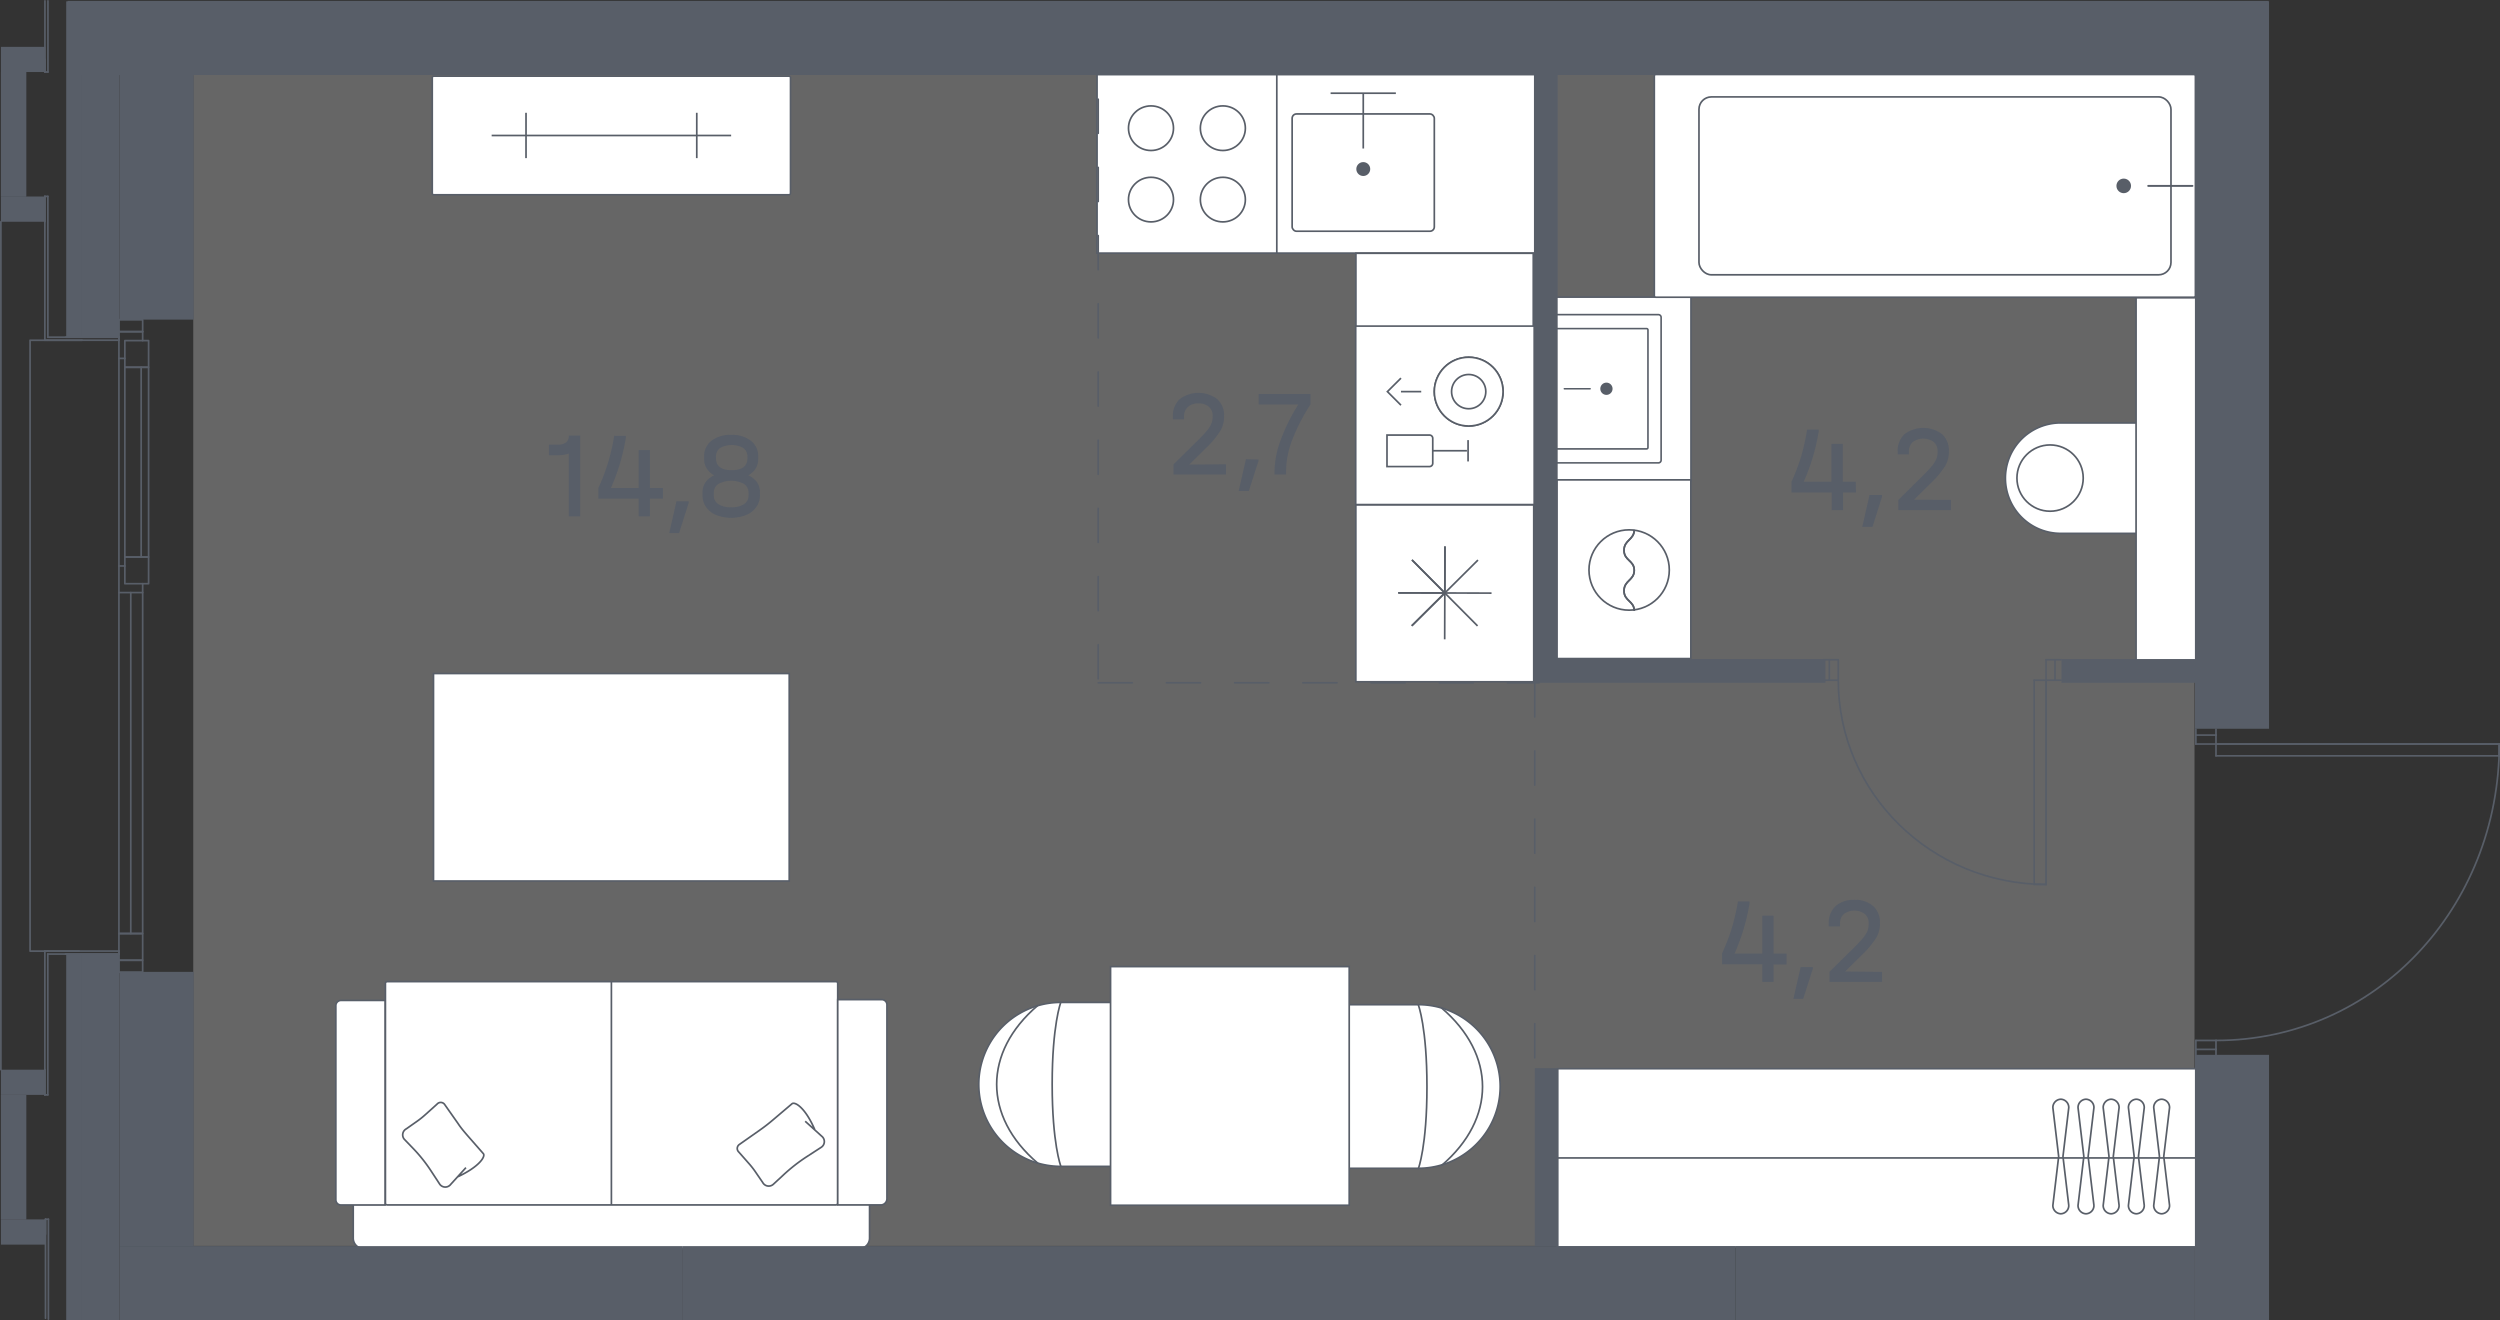 <svg id="Слой_1" data-name="Слой 1" xmlns="http://www.w3.org/2000/svg" viewBox="0 0 366.62 193.61"><rect x="0" y="0" width="366.62" height="193.61" fill="#333333" stroke="none"/><path id="fl57" d="M321.82,11V182.71H28.34V11Z" fill="#fff" fill-rule="evenodd" opacity="0.25"/><rect x="313.38" y="62.01" width="5" height="16.2" transform="matrix(-1, 0, 0, -1, 631.76, 140.22)" fill="#fff" stroke="#585e68" stroke-miterlimit="10" stroke-width="0.25"/><path d="M294.08,62h11.2a8.1,8.1,0,0,1,8.1,8.1v0a8.1,8.1,0,0,1-8.1,8.1h-11.2a0,0,0,0,1,0,0V62A0,0,0,0,1,294.08,62Z" transform="translate(607.47 140.22) rotate(180)" fill="#fff" stroke="#585e68" stroke-miterlimit="10" stroke-width="0.25"/><circle cx="300.64" cy="70.11" r="4.86" fill="none" stroke="#585e68" stroke-miterlimit="10" stroke-width="0.25"/><circle cx="315.88" cy="70.11" r="0.97" fill="#585e68"/><rect x="291.19" y="65.73" width="53.18" height="9.05" transform="translate(247.52 388.03) rotate(-90)" fill="#fff" stroke="#585e68" stroke-miterlimit="10" stroke-width="0.25"/><rect x="228.2" y="43.57" width="19.78" height="26.96" fill="#fff" stroke="#585e68" stroke-miterlimit="10" stroke-width="0.25"/><path d="M228.2,46.14h15a.4.4,0,0,1,.4.4V67.48a.4.4,0,0,1-.4.4h-15a0,0,0,0,1,0,0V46.14A0,0,0,0,1,228.2,46.14Z" fill="#fff" stroke="#585e68" stroke-miterlimit="10" stroke-width="0.24"/><path d="M228.2,48.19h13.27a.2.2,0,0,1,.2.2V65.63a.2.2,0,0,1-.2.2H228.2a0,0,0,0,1,0,0V48.19A0,0,0,0,1,228.2,48.19Z" fill="#fff" stroke="#585e68" stroke-miterlimit="10" stroke-width="0.24"/><circle cx="235.58" cy="57.01" r="0.9" fill="#585e68"/><line x1="229.41" y1="57.01" x2="233.18" y2="57.01" fill="none" stroke="#585e68" stroke-linecap="round" stroke-miterlimit="10" stroke-width="0.23"/><rect x="242.59" y="10.92" width="79.36" height="32.67" rx="0.23" transform="translate(564.55 54.51) rotate(-180)" fill="#fff" stroke="#585e68" stroke-miterlimit="10" stroke-width="0.25"/><rect x="249.16" y="14.21" width="69.22" height="26.09" rx="1.82" transform="translate(567.53 54.51) rotate(-180)" fill="none" stroke="#585e68" stroke-miterlimit="10" stroke-width="0.25"/><circle cx="311.44" cy="27.26" r="1.07" fill="#585e68"/><line x1="315.03" y1="27.26" x2="321.52" y2="27.26" fill="none" stroke="#585e68" stroke-linecap="round" stroke-miterlimit="10" stroke-width="0.28"/><rect x="225.04" y="73.65" width="26.21" height="19.65" transform="translate(321.61 -154.67) rotate(90)" fill="#fff" stroke="#585e68" stroke-miterlimit="10" stroke-width="0.25"/><circle cx="238.91" cy="83.59" r="5.89" fill="none" stroke="#585e68" stroke-miterlimit="10" stroke-width="0.25"/><path d="M239.66,77.7c0,1.47-1.5,1.47-1.5,3s1.5,1.47,1.5,2.94-1.5,1.47-1.5,3,1.5,1.47,1.5,2.94" fill="none" stroke="#585e68" stroke-miterlimit="10" stroke-width="0.25"/><path d="M239.66,77.7c0,1.47-1.5,1.47-1.5,3s1.5,1.47,1.5,2.94-1.5,1.47-1.5,3,1.5,1.47,1.5,2.94" fill="none" stroke="#585e68" stroke-miterlimit="10" stroke-width="0.25"/><rect x="63.57" y="98.77" width="52.17" height="30.43" fill="#fff" stroke="#585e68" stroke-miterlimit="10" stroke-width="0.25"/><path d="M127.52,176.58v5a1.52,1.52,0,0,1-1.52,1.52H53.32a1.52,1.52,0,0,1-1.52-1.52v-5" fill="#fff" stroke="#585e68" stroke-miterlimit="10" stroke-width="0.25"/><rect x="73.31" y="127.16" width="32.75" height="66.33" rx="0.25" transform="translate(250.01 70.64) rotate(90)" fill="#fff" stroke="#585e68" stroke-miterlimit="10" stroke-width="0.25"/><path d="M130.07,175.82V147.35a.76.76,0,0,0-.76-.76h-6.46V176.7h6.4A.92.92,0,0,0,130.07,175.82Z" fill="#fff" stroke="#585e68" stroke-miterlimit="10" stroke-width="0.25"/><path d="M49.25,175.94V147.47a.76.76,0,0,1,.76-.76h6.46v30H50A.76.76,0,0,1,49.25,175.94Z" fill="#fff" stroke="#585e68" stroke-miterlimit="10" stroke-width="0.25"/><line x1="89.66" y1="143.95" x2="89.66" y2="176.7" fill="#fff" stroke="#585e68" stroke-miterlimit="10" stroke-width="0.25"/><path d="M119.48,165.65c-1.4-3.24-2.9-4.12-3.33-3.79l-2.84,2.41c-.6.51-1.23,1-1.89,1.46l-3,2.11a.71.71,0,0,0-.09,1.09l1.56,1.77a12.52,12.52,0,0,1,.83,1.06l1.13,1.65a1,1,0,0,0,1.56.26l1.46-1.35a24.86,24.86,0,0,1,3.45-2.7l2.11-1.37a1,1,0,0,0,.07-1.63l-2.42-2.19" fill="none" stroke="#585e68" stroke-miterlimit="10" stroke-width="0.25"/><path d="M67.07,172.6c3.24-1.5,4.14-3,3.82-3.41l-2.32-2.65c-.49-.57-1-1.16-1.4-1.78l-2-2.84a.71.71,0,0,0-1.08,0l-1.78,1.6a12.32,12.32,0,0,1-1.06.85l-1.66,1.17a1,1,0,0,0-.3,1.53l1.31,1.36a22.52,22.52,0,0,1,2.59,3.25l1.31,2a1,1,0,0,0,1.6,0l2.23-2.45" fill="none" stroke="#585e68" stroke-miterlimit="10" stroke-width="0.25"/><rect x="160.94" y="10.94" width="64.52" height="26.18" fill="#fff" stroke="#585e68" stroke-miterlimit="10" stroke-width="0.25"/><rect x="198.84" y="73.89" width="26.09" height="26.09" transform="translate(423.76 173.87) rotate(180)" fill="#fff" stroke="#585e68" stroke-miterlimit="10" stroke-width="0.25"/><polyline points="216.68 91.79 211.88 86.96 207.02 91.79" fill="none" stroke="#585e68" stroke-miterlimit="10" stroke-width="0.25"/><polyline points="211.86 93.76 211.88 86.96 205.03 86.94" fill="none" stroke="#585e68" stroke-miterlimit="10" stroke-width="0.25"/><polyline points="207.05 91.75 211.88 86.96 207.05 82.1" fill="none" stroke="#585e68" stroke-miterlimit="10" stroke-width="0.25"/><polyline points="205.07 86.94 211.88 86.96 211.9 80.11" fill="none" stroke="#585e68" stroke-miterlimit="10" stroke-width="0.25"/><polyline points="207.08 82.13 211.88 86.96 216.74 82.13" fill="none" stroke="#585e68" stroke-miterlimit="10" stroke-width="0.25"/><polyline points="211.9 80.16 211.88 86.96 218.73 86.98" fill="none" stroke="#585e68" stroke-miterlimit="10" stroke-width="0.25"/><rect x="160.97" y="10.85" width="26.18" height="26.36" transform="translate(198.09 -150.03) rotate(90)" fill="#fff" stroke="#585e68" stroke-miterlimit="10" stroke-width="0.25"/><ellipse cx="179.33" cy="18.8" rx="3.3" ry="3.27" fill="#fff" stroke="#585e68" stroke-miterlimit="10" stroke-width="0.25"/><ellipse cx="168.79" cy="18.8" rx="3.3" ry="3.27" fill="#fff" stroke="#585e68" stroke-miterlimit="10" stroke-width="0.25"/><ellipse cx="179.33" cy="29.27" rx="3.3" ry="3.27" fill="#fff" stroke="#585e68" stroke-miterlimit="10" stroke-width="0.25"/><ellipse cx="168.79" cy="29.27" rx="3.3" ry="3.27" fill="#fff" stroke="#585e68" stroke-miterlimit="10" stroke-width="0.25"/><rect x="187.26" y="10.94" width="25.31" height="25.31" transform="translate(399.83 47.19) rotate(-180)" fill="none"/><rect x="189.49" y="16.71" width="20.85" height="17.2" rx="0.64" transform="translate(399.83 50.62) rotate(-180)" fill="#fff" stroke="#585e68" stroke-miterlimit="10" stroke-width="0.25"/><line x1="195.13" y1="13.67" x2="204.7" y2="13.67" fill="none" stroke="#585e68" stroke-miterlimit="10" stroke-width="0.25"/><line x1="199.92" y1="13.67" x2="199.92" y2="21.78" fill="none" stroke="#585e68" stroke-miterlimit="10" stroke-width="0.25"/><circle cx="199.92" cy="24.79" r="1.02" fill="#585e68"/><rect x="198.84" y="37.14" width="26.01" height="36.88" transform="translate(423.69 111.16) rotate(180)" fill="#fff" stroke="#585e68" stroke-miterlimit="10" stroke-width="0.25"/><rect x="198.82" y="47.82" width="26.18" height="26.18" transform="translate(272.81 -151) rotate(90)" fill="#fff" stroke="#585e68" stroke-miterlimit="10" stroke-width="0.25"/><circle cx="215.38" cy="57.43" r="5.04" fill="#fff" stroke="#585e68" stroke-miterlimit="10" stroke-width="0.25"/><circle cx="215.38" cy="57.43" r="5.04" fill="#fff" stroke="#585e68" stroke-miterlimit="10" stroke-width="0.25"/><circle cx="215.38" cy="57.43" r="2.51" fill="#fff" stroke="#585e68" stroke-miterlimit="10" stroke-width="0.25"/><path d="M204.93,62.75h3.66a.48.48,0,0,1,.48.48v6.23a0,0,0,0,1,0,0h-4.62a0,0,0,0,1,0,0V63.23A.48.48,0,0,1,204.93,62.75Z" transform="translate(272.86 -140.65) rotate(90)" fill="#fff" stroke="#585e68" stroke-miterlimit="10" stroke-width="0.25"/><line x1="215.12" y1="66.1" x2="210.11" y2="66.1" fill="#fff" stroke="#585e68" stroke-miterlimit="10" stroke-width="0.25"/><line x1="215.29" y1="64.54" x2="215.29" y2="67.67" fill="#fff" stroke="#585e68" stroke-miterlimit="10" stroke-width="0.25"/><line x1="203.85" y1="57.43" x2="208.42" y2="57.43" fill="#fff" stroke="#585e68" stroke-miterlimit="10" stroke-width="0.25"/><polyline points="205.45 55.45 203.46 57.43 205.45 59.42" fill="#fff" stroke="#585e68" stroke-miterlimit="10" stroke-width="0.25"/><rect x="228.39" y="156.73" width="93.83" height="26.16" transform="translate(550.6 339.61) rotate(180)" fill="#fff" stroke="#585e68" stroke-miterlimit="10" stroke-width="0.25"/><line x1="322.22" y1="169.81" x2="228.41" y2="169.81" fill="none" stroke="#585e68" stroke-miterlimit="10" stroke-width="0.25"/><path d="M302.22,178h0a1.21,1.21,0,0,1-1.17-1.24l.85-7.17-.85-7.15a1.21,1.21,0,0,1,1.17-1.24h0a1.21,1.21,0,0,1,1.16,1.24l-.85,7.15.85,7.17A1.21,1.21,0,0,1,302.22,178Z" fill="none" stroke="#585e68" stroke-miterlimit="10" stroke-width="0.25"/><path d="M305.91,178h0a1.21,1.21,0,0,1-1.17-1.24l.85-7.17-.85-7.15a1.21,1.21,0,0,1,1.17-1.24h0a1.21,1.21,0,0,1,1.16,1.24l-.85,7.15.85,7.17A1.21,1.21,0,0,1,305.91,178Z" fill="none" stroke="#585e68" stroke-miterlimit="10" stroke-width="0.25"/><path d="M309.6,178h0a1.21,1.21,0,0,1-1.17-1.24l.85-7.17-.85-7.15a1.21,1.21,0,0,1,1.17-1.24h0a1.21,1.21,0,0,1,1.16,1.24l-.85,7.15.85,7.17A1.21,1.21,0,0,1,309.6,178Z" fill="none" stroke="#585e68" stroke-miterlimit="10" stroke-width="0.25"/><path d="M313.29,178h0a1.21,1.21,0,0,1-1.16-1.24l.84-7.17-.84-7.15a1.21,1.21,0,0,1,1.16-1.24h0a1.21,1.21,0,0,1,1.16,1.24l-.85,7.15.85,7.17A1.21,1.21,0,0,1,313.29,178Z" fill="none" stroke="#585e68" stroke-miterlimit="10" stroke-width="0.25"/><path d="M317,178h0a1.21,1.21,0,0,1-1.16-1.24l.84-7.17-.84-7.15a1.21,1.21,0,0,1,1.16-1.24h0a1.21,1.21,0,0,1,1.16,1.24l-.85,7.15.85,7.17A1.21,1.21,0,0,1,317,178Z" fill="none" stroke="#585e68" stroke-miterlimit="10" stroke-width="0.25"/><rect x="80.96" y="-6.4" width="17.39" height="52.54" rx="0.21" transform="translate(109.53 -69.79) rotate(90)" fill="#fff" stroke="#585e68" stroke-miterlimit="10" stroke-width="0.25"/><line x1="107.22" y1="19.87" x2="72.1" y2="19.87" fill="none" stroke="#585e68" stroke-miterlimit="10" stroke-width="0.25"/><line x1="77.14" y1="16.54" x2="77.14" y2="23.19" fill="none" stroke="#585e68" stroke-miterlimit="10" stroke-width="0.25"/><line x1="102.18" y1="16.54" x2="102.18" y2="23.19" fill="none" stroke="#585e68" stroke-miterlimit="10" stroke-width="0.25"/><path d="M155.56,171.05a12,12,0,1,1,0-24.05h12.56a4.15,4.15,0,0,1,4.15,4.15V166.9a4.15,4.15,0,0,1-4.15,4.15Z" fill="#fff" stroke="#585e68" stroke-miterlimit="10" stroke-width="0.25"/><path d="M152.16,170.56c-8-6.85-8-16.24,0-23.09" fill="none" stroke="#585e68" stroke-linecap="round" stroke-linejoin="round" stroke-width="0.25"/><path d="M155.56,147s-1.26,3.3-1.26,12,1.26,12,1.26,12" fill="none" stroke="#585e68" stroke-linecap="round" stroke-linejoin="round" stroke-width="0.25"/><path d="M208,147.33a12,12,0,1,1,0,24H195.45a4.15,4.15,0,0,1-4.15-4.15V151.48a4.15,4.15,0,0,1,4.15-4.15Z" fill="#fff" stroke="#585e68" stroke-miterlimit="10" stroke-width="0.25"/><path d="M211.41,147.82c8,6.85,8,16.24,0,23.09" fill="none" stroke="#585e68" stroke-linecap="round" stroke-linejoin="round" stroke-width="0.25"/><path d="M208,171.38s1.26-3.3,1.26-12-1.26-12-1.26-12" fill="none" stroke="#585e68" stroke-linecap="round" stroke-linejoin="round" stroke-width="0.25"/><rect x="162.86" y="141.75" width="35" height="35" fill="#fff" stroke="#585e68" stroke-miterlimit="10" stroke-width="0.25"/><rect x="17.44" y="136.9" width="3.48" height="3.91" stroke-width="0.25" stroke="#585e68" stroke-linecap="round" stroke-linejoin="round" fill="none"/><rect x="17.44" y="86.9" width="3.48" height="50" stroke-width="0.25" stroke="#585e68" stroke-linecap="round" stroke-linejoin="round" fill="none"/><rect x="18.31" y="81.69" width="3.48" height="3.91" stroke-width="0.25" stroke="#585e68" stroke-linecap="round" stroke-linejoin="round" fill="none"/><rect x="18.31" y="53.86" width="3.48" height="27.83" stroke-width="0.25" stroke="#585e68" stroke-linecap="round" stroke-linejoin="round" fill="none"/><rect x="18.31" y="49.95" width="3.48" height="3.91" stroke-width="0.25" stroke="#585e68" stroke-linecap="round" stroke-linejoin="round" fill="none"/><line x1="17.44" y1="48.64" x2="17.44" y2="86.9" fill="none" stroke="#585e68" stroke-linecap="round" stroke-linejoin="round" stroke-width="0.25"/><line x1="20.92" y1="86.9" x2="20.92" y2="85.6" fill="none" stroke="#585e68" stroke-linecap="round" stroke-linejoin="round" stroke-width="0.25"/><line x1="17.44" y1="83" x2="18.31" y2="83" fill="none" stroke="#585e68" stroke-linecap="round" stroke-linejoin="round" stroke-width="0.25"/><line x1="17.44" y1="52.56" x2="18.31" y2="52.56" fill="none" stroke="#585e68" stroke-linecap="round" stroke-linejoin="round" stroke-width="0.25"/><line x1="17.44" y1="48.64" x2="20.92" y2="48.64" fill="none" stroke="#585e68" stroke-linecap="round" stroke-linejoin="round" stroke-width="0.25"/><line x1="20.92" y1="49.95" x2="20.92" y2="48.64" fill="none" stroke="#585e68" stroke-linecap="round" stroke-linejoin="round" stroke-width="0.25"/><line x1="20.7" y1="53.86" x2="20.7" y2="81.69" fill="none" stroke="#585e68" stroke-linecap="round" stroke-linejoin="round" stroke-width="0.25"/><line x1="19.18" y1="86.9" x2="19.18" y2="136.9" fill="none" stroke="#585e68" stroke-linecap="round" stroke-linejoin="round" stroke-width="0.25"/><rect x="17.44" y="140.82" width="3.48" height="1.74" stroke-width="0.25" stroke="#585e68" stroke-linecap="round" stroke-linejoin="round" fill="none"/><rect x="17.44" y="46.9" width="3.48" height="1.74" stroke-width="0.25" stroke="#585e68" stroke-linecap="round" stroke-linejoin="round" fill="none"/><polyline points="12.04 49.9 4.41 49.9 4.41 139.48 11.61 139.48" fill="none" stroke="#585e68" stroke-linecap="round" stroke-linejoin="round" stroke-width="0.25"/><g id="LINE"><line x1="0.13" y1="156.87" x2="0.13" y2="32.52" fill="none" stroke="#585e68" stroke-linecap="round" stroke-linejoin="round" stroke-width="0.25"/></g><g id="LINE-2" data-name="LINE"><line x1="322.02" y1="106.93" x2="322.02" y2="107.8" fill="none" stroke="#585e68" stroke-linecap="round" stroke-linejoin="round" stroke-width="0.25"/></g><g id="LINE-3" data-name="LINE"><line x1="324.97" y1="107.8" x2="324.97" y2="106.93" fill="none" stroke="#585e68" stroke-linecap="round" stroke-linejoin="round" stroke-width="0.25"/></g><g id="LINE-4" data-name="LINE"><line x1="324.97" y1="154.76" x2="324.97" y2="153.89" fill="none" stroke="#585e68" stroke-linecap="round" stroke-linejoin="round" stroke-width="0.25"/></g><g id="LINE-5" data-name="LINE"><line x1="322.02" y1="153.89" x2="322.02" y2="154.76" fill="none" stroke="#585e68" stroke-linecap="round" stroke-linejoin="round" stroke-width="0.25"/></g><g id="LINE-6" data-name="LINE"><line x1="324.97" y1="153.89" x2="324.97" y2="152.58" fill="none" stroke="#585e68" stroke-linecap="round" stroke-linejoin="round" stroke-width="0.25"/></g><g id="LINE-7" data-name="LINE"><line x1="324.97" y1="152.58" x2="322.02" y2="152.58" fill="none" stroke="#585e68" stroke-linecap="round" stroke-linejoin="round" stroke-width="0.25"/></g><g id="LINE-8" data-name="LINE"><line x1="322.02" y1="152.58" x2="322.02" y2="153.89" fill="none" stroke="#585e68" stroke-linecap="round" stroke-linejoin="round" stroke-width="0.25"/></g><g id="LINE-9" data-name="LINE"><line x1="322.02" y1="153.89" x2="324.97" y2="153.89" fill="none" stroke="#585e68" stroke-linecap="round" stroke-linejoin="round" stroke-width="0.25"/></g><g id="LINE-10" data-name="LINE"><line x1="324.97" y1="107.8" x2="322.02" y2="107.8" fill="none" stroke="#585e68" stroke-linecap="round" stroke-linejoin="round" stroke-width="0.25"/></g><g id="LINE-11" data-name="LINE"><line x1="322.02" y1="107.8" x2="322.02" y2="109.11" fill="none" stroke="#585e68" stroke-linecap="round" stroke-linejoin="round" stroke-width="0.25"/></g><g id="LINE-12" data-name="LINE"><line x1="322.02" y1="109.11" x2="324.97" y2="109.11" fill="none" stroke="#585e68" stroke-linecap="round" stroke-linejoin="round" stroke-width="0.25"/></g><g id="LINE-13" data-name="LINE"><line x1="324.97" y1="109.11" x2="324.97" y2="107.8" fill="none" stroke="#585e68" stroke-linecap="round" stroke-linejoin="round" stroke-width="0.25"/></g><g id="ARC"><path d="M325,152.58c23.29,0,41.52-19.46,41.52-43.47" fill="none" stroke="#585e68" stroke-linecap="round" stroke-linejoin="round" stroke-width="0.25"/></g><g id="LINE-14" data-name="LINE"><line x1="324.97" y1="109.11" x2="366.49" y2="109.11" fill="none" stroke="#585e68" stroke-linecap="round" stroke-linejoin="round" stroke-width="0.25"/></g><g id="LINE-15" data-name="LINE"><line x1="366.49" y1="109.11" x2="366.49" y2="110.84" fill="none" stroke="#585e68" stroke-linecap="round" stroke-linejoin="round" stroke-width="0.25"/></g><g id="LINE-16" data-name="LINE"><line x1="324.97" y1="109.11" x2="366.49" y2="109.11" fill="none" stroke="#585e68" stroke-linecap="round" stroke-linejoin="round" stroke-width="0.25"/></g><g id="LINE-17" data-name="LINE"><line x1="324.97" y1="110.84" x2="324.97" y2="109.11" fill="none" stroke="#585e68" stroke-linecap="round" stroke-linejoin="round" stroke-width="0.25"/></g><g id="LINE-18" data-name="LINE"><line x1="366.49" y1="110.84" x2="324.97" y2="110.84" fill="none" stroke="#585e68" stroke-linecap="round" stroke-linejoin="round" stroke-width="0.25"/></g><g id="LINE-19" data-name="LINE"><line x1="301.36" y1="99.75" x2="302.23" y2="99.75" fill="none" stroke="#585e68" stroke-linecap="round" stroke-linejoin="round" stroke-width="0.25"/></g><g id="LINE-20" data-name="LINE"><line x1="302.23" y1="96.75" x2="301.36" y2="96.75" fill="none" stroke="#585e68" stroke-linecap="round" stroke-linejoin="round" stroke-width="0.25"/></g><g id="LINE-21" data-name="LINE"><line x1="268.27" y1="96.75" x2="267.4" y2="96.75" fill="none" stroke="#585e68" stroke-linecap="round" stroke-linejoin="round" stroke-width="0.25"/></g><g id="LINE-22" data-name="LINE"><line x1="267.4" y1="99.75" x2="268.27" y2="99.75" fill="none" stroke="#585e68" stroke-linecap="round" stroke-linejoin="round" stroke-width="0.25"/></g><g id="LINE-23" data-name="LINE"><line x1="300.05" y1="99.75" x2="301.36" y2="99.75" fill="none" stroke="#585e68" stroke-linecap="round" stroke-linejoin="round" stroke-width="0.25"/></g><g id="LINE-24" data-name="LINE"><line x1="300.05" y1="96.75" x2="300.05" y2="99.75" fill="none" stroke="#585e68" stroke-linecap="round" stroke-linejoin="round" stroke-width="0.25"/></g><g id="LINE-25" data-name="LINE"><line x1="301.36" y1="96.75" x2="300.05" y2="96.75" fill="none" stroke="#585e68" stroke-linecap="round" stroke-linejoin="round" stroke-width="0.25"/></g><g id="LINE-26" data-name="LINE"><line x1="301.36" y1="99.75" x2="301.36" y2="96.75" fill="none" stroke="#585e68" stroke-linecap="round" stroke-linejoin="round" stroke-width="0.25"/></g><g id="LINE-27" data-name="LINE"><line x1="268.27" y1="96.75" x2="268.27" y2="99.75" fill="none" stroke="#585e68" stroke-linecap="round" stroke-linejoin="round" stroke-width="0.25"/></g><g id="LINE-28" data-name="LINE"><line x1="269.58" y1="96.75" x2="268.27" y2="96.75" fill="none" stroke="#585e68" stroke-linecap="round" stroke-linejoin="round" stroke-width="0.25"/></g><g id="LINE-29" data-name="LINE"><line x1="269.58" y1="99.75" x2="269.58" y2="96.75" fill="none" stroke="#585e68" stroke-linecap="round" stroke-linejoin="round" stroke-width="0.25"/></g><g id="LINE-30" data-name="LINE"><line x1="268.27" y1="99.75" x2="269.58" y2="99.75" fill="none" stroke="#585e68" stroke-linecap="round" stroke-linejoin="round" stroke-width="0.25"/></g><g id="ARC-2" data-name="ARC"><path d="M300.05,129.7c-16.83,0-30.47-13.41-30.47-29.95" fill="none" stroke="#585e68" stroke-linecap="round" stroke-linejoin="round" stroke-width="0.25"/></g><g id="LINE-31" data-name="LINE"><line x1="300.05" y1="99.75" x2="300.05" y2="129.7" fill="none" stroke="#585e68" stroke-linecap="round" stroke-linejoin="round" stroke-width="0.25"/></g><g id="LINE-32" data-name="LINE"><line x1="298.31" y1="129.7" x2="298.31" y2="99.75" fill="none" stroke="#585e68" stroke-linecap="round" stroke-linejoin="round" stroke-width="0.25"/></g><g id="LINE-33" data-name="LINE"><line x1="298.31" y1="99.75" x2="300.05" y2="99.75" fill="none" stroke="#585e68" stroke-linecap="round" stroke-linejoin="round" stroke-width="0.25"/></g><g id="LINE-34" data-name="LINE"><line x1="300.05" y1="99.75" x2="300.05" y2="129.7" fill="none" stroke="#585e68" stroke-linecap="round" stroke-linejoin="round" stroke-width="0.25"/></g><g id="LINE-35" data-name="LINE"><line x1="300.05" y1="129.7" x2="298.31" y2="129.7" fill="none" stroke="#585e68" stroke-linecap="round" stroke-linejoin="round" stroke-width="0.25"/></g><polygon points="228.43 100.13 224.95 100.13 224.95 96.65 224.95 10.51 228.43 10.51 228.43 96.65 264.65 96.65 267.7 96.65 267.7 100.13 228.43 100.13" fill="#585e68" fill-rule="evenodd"/><rect x="302.31" y="96.65" width="20.27" height="3.48" fill="#585e68"/><rect x="225.07" y="156.65" width="3.48" height="26.09" fill="#585e68"/><g id="LINE-36" data-name="LINE"><line x1="225.07" y1="100.13" x2="225.07" y2="156.65" fill="none" stroke-dasharray="5 5" stroke-linecap="round" stroke-linejoin="round" stroke-width="0.25" stroke="#585e68"/></g><g id="LINE-37" data-name="LINE"><line x1="161.06" y1="100.13" x2="225.7" y2="100.13" fill="none" stroke-dasharray="5 5" stroke-linecap="round" stroke-linejoin="round" stroke-width="0.25" stroke="#585e68"/></g><g id="LINE-38" data-name="LINE"><line x1="161.05" y1="99.55" x2="161.05" y2="9.79" fill="none" stroke-dasharray="5 5" stroke-linecap="round" stroke-linejoin="round" stroke-width="0.25" stroke="#585e68"/></g><g id="LINE-39" data-name="LINE"><line x1="17.45" y1="139.91" x2="9.62" y2="139.91" fill="none" stroke="#585e68" stroke-linecap="round" stroke-linejoin="round" stroke-width="0.25"/></g><g id="LINE-40" data-name="LINE"><line x1="17.45" y1="139.47" x2="7.01" y2="139.47" fill="none" stroke="#585e68" stroke-linecap="round" stroke-linejoin="round" stroke-width="0.25"/></g><g id="LINE-41" data-name="LINE"><line x1="7.01" y1="139.91" x2="17.45" y2="139.91" fill="none" stroke="#585e68" stroke-linecap="round" stroke-linejoin="round" stroke-width="0.25"/></g><g id="LINE-42" data-name="LINE"><line x1="17.45" y1="139.91" x2="17.45" y2="139.47" fill="none" stroke="#585e68" stroke-linecap="round" stroke-linejoin="round" stroke-width="0.25"/></g><g id="LINE-43" data-name="LINE"><line x1="6.58" y1="160.56" x2="6.58" y2="156.86" fill="none" stroke="#585e68" stroke-linecap="round" stroke-linejoin="round" stroke-width="0.25"/></g><g id="LINE-44" data-name="LINE"><line x1="6.58" y1="139.47" x2="6.58" y2="160.56" fill="none" stroke="#585e68" stroke-linecap="round" stroke-linejoin="round" stroke-width="0.25"/></g><g id="LINE-45" data-name="LINE"><line x1="6.58" y1="160.56" x2="7.01" y2="160.56" fill="none" stroke="#585e68" stroke-linecap="round" stroke-linejoin="round" stroke-width="0.25"/></g><g id="LINE-46" data-name="LINE"><line x1="7.01" y1="160.56" x2="7.01" y2="139.91" fill="none" stroke="#585e68" stroke-linecap="round" stroke-linejoin="round" stroke-width="0.25"/></g><g id="LINE-47" data-name="LINE"><line x1="7.01" y1="139.47" x2="6.58" y2="139.47" fill="none" stroke="#585e68" stroke-linecap="round" stroke-linejoin="round" stroke-width="0.25"/></g><g id="LINE-48" data-name="LINE"><line x1="17.45" y1="49.45" x2="9.63" y2="49.45" fill="none" stroke="#585e68" stroke-linecap="round" stroke-linejoin="round" stroke-width="0.25"/></g><g id="LINE-49" data-name="LINE"><line x1="17.45" y1="49.89" x2="7.02" y2="49.89" fill="none" stroke="#585e68" stroke-linecap="round" stroke-linejoin="round" stroke-width="0.25"/></g><g id="LINE-50" data-name="LINE"><line x1="7.02" y1="49.45" x2="17.45" y2="49.45" fill="none" stroke="#585e68" stroke-linecap="round" stroke-linejoin="round" stroke-width="0.25"/></g><g id="LINE-51" data-name="LINE"><line x1="17.45" y1="49.45" x2="17.45" y2="49.89" fill="none" stroke="#585e68" stroke-linecap="round" stroke-linejoin="round" stroke-width="0.25"/></g><g id="LINE-52" data-name="LINE"><line x1="6.58" y1="28.8" x2="6.58" y2="32.5" fill="none" stroke="#585e68" stroke-linecap="round" stroke-linejoin="round" stroke-width="0.25"/></g><g id="LINE-53" data-name="LINE"><line x1="6.58" y1="49.89" x2="6.58" y2="28.8" fill="none" stroke="#585e68" stroke-linecap="round" stroke-linejoin="round" stroke-width="0.25"/></g><g id="LINE-54" data-name="LINE"><line x1="6.58" y1="28.8" x2="7.02" y2="28.8" fill="none" stroke="#585e68" stroke-linecap="round" stroke-linejoin="round" stroke-width="0.25"/></g><g id="LINE-55" data-name="LINE"><line x1="7.02" y1="28.8" x2="7.02" y2="49.45" fill="none" stroke="#585e68" stroke-linecap="round" stroke-linejoin="round" stroke-width="0.25"/></g><g id="LINE-56" data-name="LINE"><line x1="7.02" y1="49.89" x2="6.58" y2="49.89" fill="none" stroke="#585e68" stroke-linecap="round" stroke-linejoin="round" stroke-width="0.25"/></g><g id="LINE-57" data-name="LINE"><line x1="6.67" y1="178.8" x2="6.67" y2="181" fill="none" stroke="#585e68" stroke-linecap="round" stroke-linejoin="round" stroke-width="0.25"/></g><g id="LINE-58" data-name="LINE"><line x1="6.67" y1="193.32" x2="6.67" y2="178.8" fill="none" stroke="#585e68" stroke-linecap="round" stroke-linejoin="round" stroke-width="0.25"/></g><g id="LINE-59" data-name="LINE"><line x1="7.1" y1="178.8" x2="7.1" y2="193.45" fill="none" stroke="#585e68" stroke-linecap="round" stroke-linejoin="round" stroke-width="0.25"/></g><g id="LINE-60" data-name="LINE"><line x1="6.67" y1="178.8" x2="7.1" y2="178.8" fill="none" stroke="#585e68" stroke-linecap="round" stroke-linejoin="round" stroke-width="0.25"/></g><g id="LINE-61" data-name="LINE"><line x1="6.59" y1="10.56" x2="6.59" y2="8.69" fill="none" stroke="#585e68" stroke-linecap="round" stroke-linejoin="round" stroke-width="0.25"/></g><g id="LINE-62" data-name="LINE"><line x1="6.59" y1="0.13" x2="6.59" y2="10.56" fill="none" stroke="#585e68" stroke-linecap="round" stroke-linejoin="round" stroke-width="0.25"/></g><g id="LINE-63" data-name="LINE"><line x1="6.59" y1="10.56" x2="7.03" y2="10.56" fill="none" stroke="#585e68" stroke-linecap="round" stroke-linejoin="round" stroke-width="0.25"/></g><g id="LINE-64" data-name="LINE"><line x1="7.03" y1="10.56" x2="7.03" y2="0.13" fill="none" stroke="#585e68" stroke-linecap="round" stroke-linejoin="round" stroke-width="0.25"/></g><g id="HATCH"><polygon points="254.49 193.61 100.14 193.61 100.14 182.74 254.49 182.74 254.49 187.31 254.49 193.61 254.49 193.61" fill="#585e68" fill-rule="evenodd"/></g><polygon points="332.75 193.61 321.88 193.61 321.88 154.69 332.75 154.69 332.75 192.91 332.75 193.61 332.75 193.61" fill="#585e68" fill-rule="evenodd"/><g id="HATCH-2" data-name="HATCH"><polygon points="17.53 193.61 11.88 193.61 11.88 139.91 17.53 139.91 17.53 180.43 17.53 193.61 17.53 193.61" fill="#585e68" fill-rule="evenodd"/></g><g id="HATCH-3" data-name="HATCH"><polygon points="11.88 139.91 11.88 193.61 9.71 193.61 9.71 139.91 11.88 139.91 11.88 139.91" fill="#585e68" fill-rule="evenodd"/></g><g id="HATCH-4" data-name="HATCH"><polygon points="3.84 28.82 0.14 28.82 0.14 10.56 3.84 10.56 3.84 28.82 3.84 28.82" fill="#585e68" fill-rule="evenodd"/></g><g id="HATCH-5" data-name="HATCH"><polygon points="3.84 28.82 0.14 28.82 0.14 10.56 3.84 10.56 3.84 28.82 3.84 28.82" fill="#585e68" fill-rule="evenodd"/></g><g id="HATCH-6" data-name="HATCH"><polygon points="6.66 10.56 0.14 10.56 0.14 6.87 6.66 6.87 6.66 10.56 6.66 10.56" fill="#585e68" fill-rule="evenodd"/></g><g id="HATCH-7" data-name="HATCH"><polygon points="6.66 32.52 0.14 32.52 0.14 28.82 6.66 28.82 6.66 32.52 6.66 32.52" fill="#585e68" fill-rule="evenodd"/></g><g id="HATCH-8" data-name="HATCH"><polygon points="3.84 178.82 0.14 178.82 0.14 160.56 3.84 160.56 3.84 178.82 3.84 178.82" fill="#585e68" fill-rule="evenodd"/></g><g id="HATCH-9" data-name="HATCH"><polygon points="3.84 178.82 0.14 178.82 0.14 160.56 3.84 160.56 3.84 178.82 3.84 178.82" fill="#585e68" fill-rule="evenodd"/></g><g id="HATCH-10" data-name="HATCH"><polygon points="6.66 160.56 0.14 160.56 0.14 156.87 6.66 156.87 6.66 160.56 6.66 160.56" fill="#585e68" fill-rule="evenodd"/></g><g id="HATCH-11" data-name="HATCH"><polygon points="6.66 182.52 0.14 182.52 0.14 178.82 6.66 178.82 6.66 182.52 6.66 182.52" fill="#585e68" fill-rule="evenodd"/></g><g id="HATCH-12" data-name="HATCH"><polygon points="321.88 193.61 254.49 193.61 254.49 182.74 321.88 182.74 321.88 187.31 321.88 193.61 321.88 193.61" fill="#585e68" fill-rule="evenodd"/></g><g id="HATCH-13" data-name="HATCH"><polygon points="100.14 193.61 17.53 193.61 17.53 182.74 100.14 182.74 100.14 187.31 100.14 193.61 100.14 193.61" fill="#585e68" fill-rule="evenodd"/></g><polygon points="28.4 182.74 17.53 182.74 17.53 142.52 28.4 142.52 28.4 182.74 28.4 182.74" fill="#585e68" fill-rule="evenodd"/><polygon points="28.4 35.28 28.4 46.87 17.53 46.87 17.53 11 28.4 11 28.4 35.28 28.4 35.28" fill="#585e68" fill-rule="evenodd"/><g id="HATCH-14" data-name="HATCH"><polygon points="332.68 0.13 332.68 11 9.91 11 9.91 0.13 327.8 0.13 332.68 0.13 332.68 0.13" fill="#585e68" fill-rule="evenodd"/></g><polygon points="332.75 106.87 321.88 106.87 321.88 0.2 332.75 0.2 332.75 105.07 332.75 106.87 332.75 106.87" fill="#585e68" fill-rule="evenodd"/><g id="HATCH-15" data-name="HATCH"><polygon points="17.53 49.48 11.88 49.48 11.88 0.2 17.53 0.2 17.53 47.32 17.53 49.48 17.53 49.48" fill="#585e68" fill-rule="evenodd"/></g><g id="HATCH-16" data-name="HATCH"><polygon points="11.88 49.48 9.71 49.48 9.71 0.2 11.88 0.2 11.88 37.73 11.88 49.48 11.88 49.48" fill="#585e68" fill-rule="evenodd"/></g><g id="MTEXT"><path d="M85.09,75.72H83.41V66.51a4.38,4.38,0,0,1-1.53.25H80.5V65.21h1.31a1.87,1.87,0,0,0,1.2-.33,1.2,1.2,0,0,0,.4-1h1.68Z" fill="#585e68"/><path d="M97.22,73.13H95.31v2.59H93.66V73.13H87.75V71.56a29.07,29.07,0,0,0,1.42-3.72,29.44,29.44,0,0,0,.9-3.93h1.71v.27a29.77,29.77,0,0,1-2.19,7.38h4.07V66h1.65v5.56h1.91Z" fill="#585e68"/><path d="M101,73.51v.23l-1.41,4.43H98.14l1.06-4.66Z" fill="#585e68"/><path d="M111,70.71a2.6,2.6,0,0,1,.45,1.5v.4a2.9,2.9,0,0,1-.54,1.74,3.29,3.29,0,0,1-1.48,1.17,6,6,0,0,1-4.41,0,3.29,3.29,0,0,1-1.48-1.17,3,3,0,0,1-.52-1.74v-.4a2.6,2.6,0,0,1,.45-1.5,3.12,3.12,0,0,1,1.26-1,3.07,3.07,0,0,1-1.09-1,2.59,2.59,0,0,1-.38-1.41v-.35a2.82,2.82,0,0,1,1.08-2.32,4.56,4.56,0,0,1,2.89-.86,4.51,4.51,0,0,1,2.88.86,2.82,2.82,0,0,1,1.08,2.32v.35a2.68,2.68,0,0,1-.37,1.41,3.12,3.12,0,0,1-1.08,1A3.12,3.12,0,0,1,111,70.71Zm-1.23,1.57a1.51,1.51,0,0,0-.66-1.31,4,4,0,0,0-3.76,0,1.5,1.5,0,0,0-.67,1.31v.36a1.47,1.47,0,0,0,.66,1.29,3.3,3.3,0,0,0,1.89.46,3.27,3.27,0,0,0,1.88-.46,1.47,1.47,0,0,0,.66-1.29ZM105,67.19c0,1.18.77,1.76,2.3,1.76s2.31-.58,2.31-1.76V67a1.53,1.53,0,0,0-.59-1.29,3.51,3.51,0,0,0-3.44,0A1.53,1.53,0,0,0,105,67Z" fill="#585e68"/></g><g id="MTEXT-2" data-name="MTEXT"><path d="M179.79,68.08v1.51h-7.7V68.1l3.35-3.3a20.67,20.67,0,0,0,1.49-1.57,4.28,4.28,0,0,0,.7-1.07,2.43,2.43,0,0,0,.2-1V61a1.69,1.69,0,0,0-.55-1.35,2.25,2.25,0,0,0-1.53-.49,2.2,2.2,0,0,0-1.55.52,1.82,1.82,0,0,0-.56,1.43v.38H172v-.4a3.33,3.33,0,0,1,1-2.56,4.59,4.59,0,0,1,5.51,0,3.17,3.17,0,0,1,1,2.49v.18a3.93,3.93,0,0,1-.6,2.06,13.47,13.47,0,0,1-2.12,2.51l-2.39,2.36Z" fill="#585e68"/><path d="M184.55,67.38v.23L183.14,72h-1.49l1.06-4.66Z" fill="#585e68"/><path d="M192.18,57.78v1.53a28.54,28.54,0,0,0-2.72,5.31,13.08,13.08,0,0,0-.86,4.54v.43h-1.7v-.43a13.73,13.73,0,0,1,.9-4.6,27.13,27.13,0,0,1,2.6-5.25h-5.82V57.78Z" fill="#585e68"/></g><g id="MTEXT-3" data-name="MTEXT"><path d="M262,141.44h-1.91V144h-1.65v-2.59h-5.91v-1.57a30.74,30.74,0,0,0,1.43-3.72,31.48,31.48,0,0,0,.9-3.93h1.71v.27a30.21,30.21,0,0,1-2.2,7.38h4.07v-5.56h1.65v5.56H262Z" fill="#585e68"/><path d="M265.85,141.82v.23l-1.41,4.43H263l1.06-4.66Z" fill="#585e68"/><path d="M276,142.52V144h-7.71v-1.49l3.35-3.3a20.67,20.67,0,0,0,1.49-1.57,4.67,4.67,0,0,0,.71-1.07,2.63,2.63,0,0,0,.19-1v-.18a1.69,1.69,0,0,0-.55-1.35,2.6,2.6,0,0,0-3.08,0,1.84,1.84,0,0,0-.56,1.43v.38h-1.66v-.4a3.37,3.37,0,0,1,1-2.57,4,4,0,0,1,2.77-.92,3.91,3.91,0,0,1,2.74.91,3.17,3.17,0,0,1,1,2.49v.18a4,4,0,0,1-.59,2.06,14,14,0,0,1-2.13,2.51l-2.39,2.36Z" fill="#585e68"/></g><g id="MTEXT-4" data-name="MTEXT"><path d="M272.18,72.22h-1.9v2.59h-1.66V72.22h-5.9V70.65a30.15,30.15,0,0,0,1.42-3.73A30.92,30.92,0,0,0,265,63h1.71v.27a29.78,29.78,0,0,1-2.2,7.38h4.07V65.09h1.66v5.56h1.9Z" fill="#585e68"/><path d="M276,72.59v.24l-1.4,4.43h-1.5l1.06-4.67Z" fill="#585e68"/><path d="M286.1,73.3v1.51h-7.71v-1.5L281.74,70c.66-.65,1.16-1.17,1.5-1.58a4.39,4.39,0,0,0,.7-1.07,2.55,2.55,0,0,0,.2-1v-.18a1.72,1.72,0,0,0-.55-1.35,2.64,2.64,0,0,0-3.09,0,1.87,1.87,0,0,0-.56,1.43v.38h-1.65v-.39a3.35,3.35,0,0,1,1-2.57,4.59,4.59,0,0,1,5.51,0,3.2,3.2,0,0,1,1,2.5v.18a4.06,4.06,0,0,1-.59,2.06,14.38,14.38,0,0,1-2.13,2.51l-2.39,2.36Z" fill="#585e68"/></g></svg>